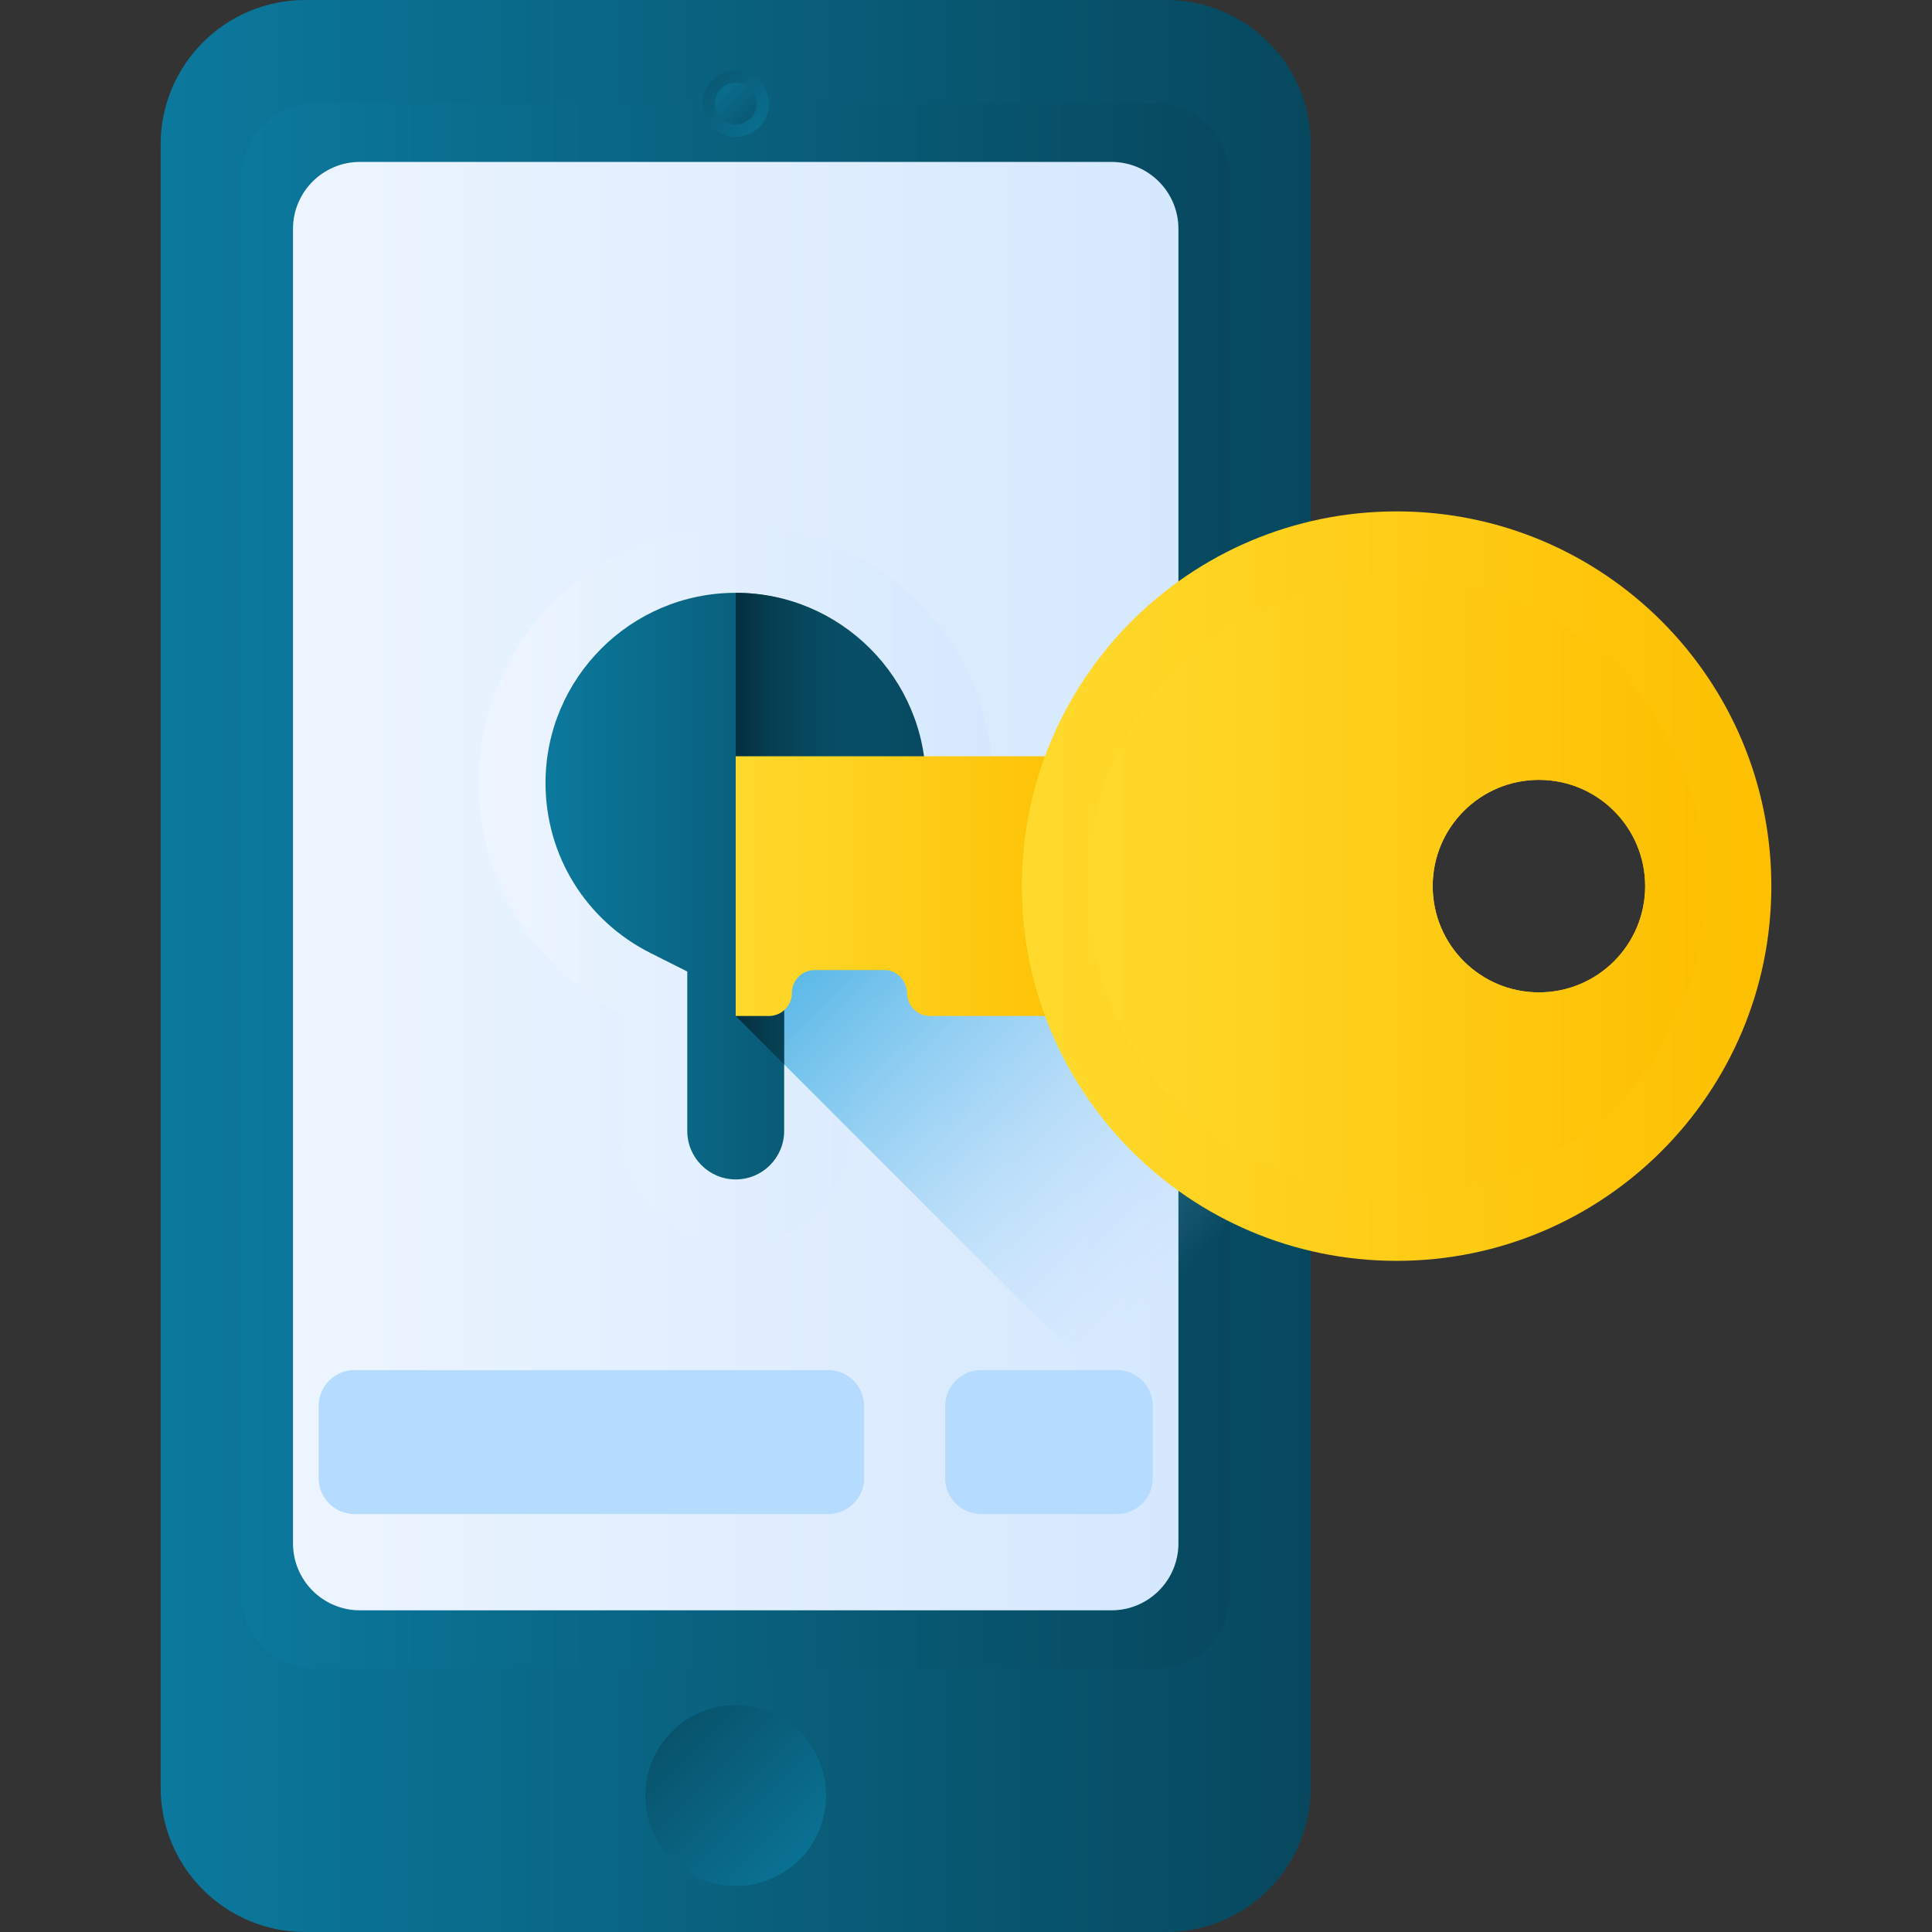 <svg xmlns="http://www.w3.org/2000/svg" xmlns:xlink="http://www.w3.org/1999/xlink" width="512" height="512" x="0" y="0" viewBox="0 0 510 510" style="enable-background:new 0 0 512 512" xml:space="preserve"><rect x="0" y="0" width="510" height="510" fill="#333333" stroke="none"/><g><linearGradient id="a"><stop offset="0" stop-color="#0b799d"></stop><stop offset="1" stop-color="#07485e"></stop></linearGradient><linearGradient xlink:href="#a" id="d" x1="70.756" x2="373.193" y1="131.546" y2="433.982" gradientUnits="userSpaceOnUse"></linearGradient><linearGradient xlink:href="#a" id="e" x1="194.211" x2="194.211" y1="284.668" y2="-231.823" gradientUnits="userSpaceOnUse"></linearGradient><linearGradient xlink:href="#a" id="f" x1="207.347" x2="177.45" y1="40.484" y2="10.588" gradientUnits="userSpaceOnUse"></linearGradient><linearGradient xlink:href="#a" id="g" x1="2452.034" x2="2433.271" y1="-4035.104" y2="-4053.867" gradientTransform="rotate(180 1319 -2008)" gradientUnits="userSpaceOnUse"></linearGradient><linearGradient id="b"><stop offset="0" stop-color="#edf5ff"></stop><stop offset="1" stop-color="#d5e8fe"></stop></linearGradient><linearGradient xlink:href="#b" id="h" x1="89.319" x2="222.834" y1="129.023" y2="262.537" gradientUnits="userSpaceOnUse"></linearGradient><linearGradient xlink:href="#a" id="i" x1="220.076" x2="164.796" y1="499.851" y2="444.571" gradientUnits="userSpaceOnUse"></linearGradient><linearGradient xlink:href="#b" id="j" x1="296.901" x2="168.184" y1="328.856" y2="200.138" gradientUnits="userSpaceOnUse"></linearGradient><linearGradient id="k" x1="341.21" x2="240.965" y1="307.36" y2="207.116" gradientUnits="userSpaceOnUse"><stop offset="0" stop-color="#b5dbff" stop-opacity="0"></stop><stop offset=".243" stop-color="#93cef6" stop-opacity=".243"></stop><stop offset=".576" stop-color="#6abfec" stop-opacity=".576"></stop><stop offset=".84" stop-color="#51b5e5" stop-opacity=".84"></stop><stop offset="1" stop-color="#48b2e3"></stop></linearGradient><linearGradient xlink:href="#a" id="l" x1="247.95" x2="125.324" y1="279.916" y2="157.291" gradientUnits="userSpaceOnUse"></linearGradient><linearGradient id="m" x1="234.57" x2="188.555" y1="218.734" y2="218.734" gradientUnits="userSpaceOnUse"><stop offset="0" stop-color="#07485e" stop-opacity="0"></stop><stop offset="1" stop-color="#03232e"></stop></linearGradient><linearGradient id="c"><stop offset="0" stop-color="#ffda2d"></stop><stop offset="1" stop-color="#fdbf00"></stop></linearGradient><linearGradient xlink:href="#c" id="n" x1="243.821" x2="243.821" y1="203.891" y2="258.681" gradientUnits="userSpaceOnUse"></linearGradient><linearGradient xlink:href="#c" id="o" x1="243.821" x2="243.821" y1="256.707" y2="222.036" gradientUnits="userSpaceOnUse"></linearGradient><linearGradient xlink:href="#c" id="p" x1="711.211" x2="911.279" y1="-458.104" y2="-258.036" gradientTransform="rotate(90 238.409 -283.365)" gradientUnits="userSpaceOnUse"></linearGradient><linearGradient xlink:href="#c" id="q" x1="794.915" x2="605.59" y1="-374.4" y2="-563.725" gradientTransform="rotate(90 238.409 -283.365)" gradientUnits="userSpaceOnUse"></linearGradient><path fill="url(#a)" d="M307.877 510H80.544c-21.061 0-38.135-17.074-38.135-38.135V38.135C42.409 17.074 59.483 0 80.544 0h227.333c21.061 0 38.135 17.074 38.135 38.135v433.73c0 21.061-17.074 38.135-38.135 38.135z" opacity="1" data-original="url(#a)"></path><path fill="url(#a)" d="M305.25 440.481H83.171c-10.717 0-19.404-8.688-19.404-19.404V46.752c0-10.717 8.688-19.404 19.404-19.404h222.08c10.717 0 19.404 8.688 19.404 19.404v374.324c0 10.717-8.688 19.405-19.405 19.405z" opacity="1" data-original="url(#a)"></path><circle cx="194.211" cy="27.348" r="8.758" fill="url(#f)" opacity="1" data-original="url(#f)"></circle><circle cx="194.211" cy="27.348" r="5.496" fill="url(#g)" opacity="1" data-original="url(#g)"></circle><path fill="url(#b)" d="M293.405 425.084H95.016c-9.758 0-17.669-7.911-17.669-17.669V60.414c0-9.758 7.911-17.669 17.669-17.669h198.39c9.758 0 17.669 7.911 17.669 17.669v347.001c-.001 9.758-7.911 17.669-17.67 17.669z" opacity="1" data-original="url(#b)"></path><circle cx="194.211" cy="473.986" r="23.855" fill="url(#i)" opacity="1" data-original="url(#i)"></circle><path fill="url(#b)" d="M262.055 206.696c0-37.47-30.375-67.845-67.845-67.845s-67.845 30.375-67.845 67.845c0 26.526 15.232 49.481 37.419 60.636v31.22c0 16.804 13.622 30.426 30.426 30.426s30.426-13.622 30.426-30.426v-31.22c22.187-11.155 37.419-34.11 37.419-60.636z" opacity="1" data-original="url(#b)"></path><path fill="url(#k)" d="M346.012 204.333H194.211v63.857l151.801 151.801z" opacity="1" data-original="url(#k)"></path><path fill="url(#a)" d="M194.211 311.34c-7.051 0-12.788-5.737-12.788-12.788v-42.094l-9.715-4.885c-17.088-8.592-27.704-25.788-27.704-44.878 0-27.684 22.522-50.206 50.206-50.206s50.206 22.522 50.206 50.206c0 19.09-10.616 36.286-27.704 44.878l-9.715 4.885v42.094c.001 7.051-5.735 12.788-12.786 12.788z" opacity="1" data-original="url(#a)"></path><path fill="url(#m)" d="M244.417 206.699c0 19.09-10.62 36.28-27.71 44.87l-9.71 4.89v24.52l-12.79-12.79v-111.7c27.68 0 50.21 22.52 50.21 50.21z" opacity="1" data-original="url(#m)"></path><path fill="url(#c)" d="M293.431 199.63v68.56h-47.91c-1.67 0-3.19-.68-4.29-1.77a6.09 6.09 0 0 1-1.768-4.145c-.081-3.405-2.666-6.205-6.072-6.205h-18.29c-1.67 0-3.19.68-4.29 1.77a6.088 6.088 0 0 0-1.77 4.29c0 3.35-2.72 6.06-6.06 6.06h-8.77v-68.56z" opacity="1" data-original="url(#c)"></path><path fill="url(#c)" d="M194.211 222.98h99.22v21.87h-99.22z" opacity="1" data-original="url(#c)"></path><path fill="url(#c)" d="M467.591 233.914c0-54.631-44.289-98.92-98.92-98.92s-98.92 44.289-98.92 98.92 44.289 98.92 98.92 98.92 98.92-44.288 98.92-98.92zm-89.394 0c0-15.488 12.549-28.048 28.048-28.048 15.488 0 28.037 12.56 28.037 28.048s-12.549 28.048-28.037 28.048c-15.499 0-28.048-12.56-28.048-28.048z" opacity="1" data-original="url(#c)"></path><path fill="url(#c)" d="M450.3 233.914c0-45.084-36.545-81.629-81.629-81.629s-81.629 36.545-81.629 81.629 36.545 81.629 81.629 81.629 81.629-36.544 81.629-81.629zm-72.103 0c0-15.488 12.549-28.048 28.048-28.048 15.488 0 28.037 12.56 28.037 28.048s-12.549 28.048-28.037 28.048c-15.499 0-28.048-12.56-28.048-28.048z" opacity="1" data-original="url(#c)"></path><g fill="#b5dbff"><path d="M259.012 399.672h35.799a9.5 9.5 0 0 0 9.5-9.5v-19a9.5 9.5 0 0 0-9.5-9.5h-35.799a9.5 9.5 0 0 0-9.5 9.5v19a9.5 9.5 0 0 0 9.5 9.5zM93.61 399.672h125a9.5 9.5 0 0 0 9.5-9.5v-19a9.5 9.5 0 0 0-9.5-9.5h-125a9.5 9.5 0 0 0-9.5 9.5v19a9.5 9.5 0 0 0 9.5 9.5z" fill="#b5dbff" opacity="1" data-original="#b5dbff"></path></g></g></svg>
